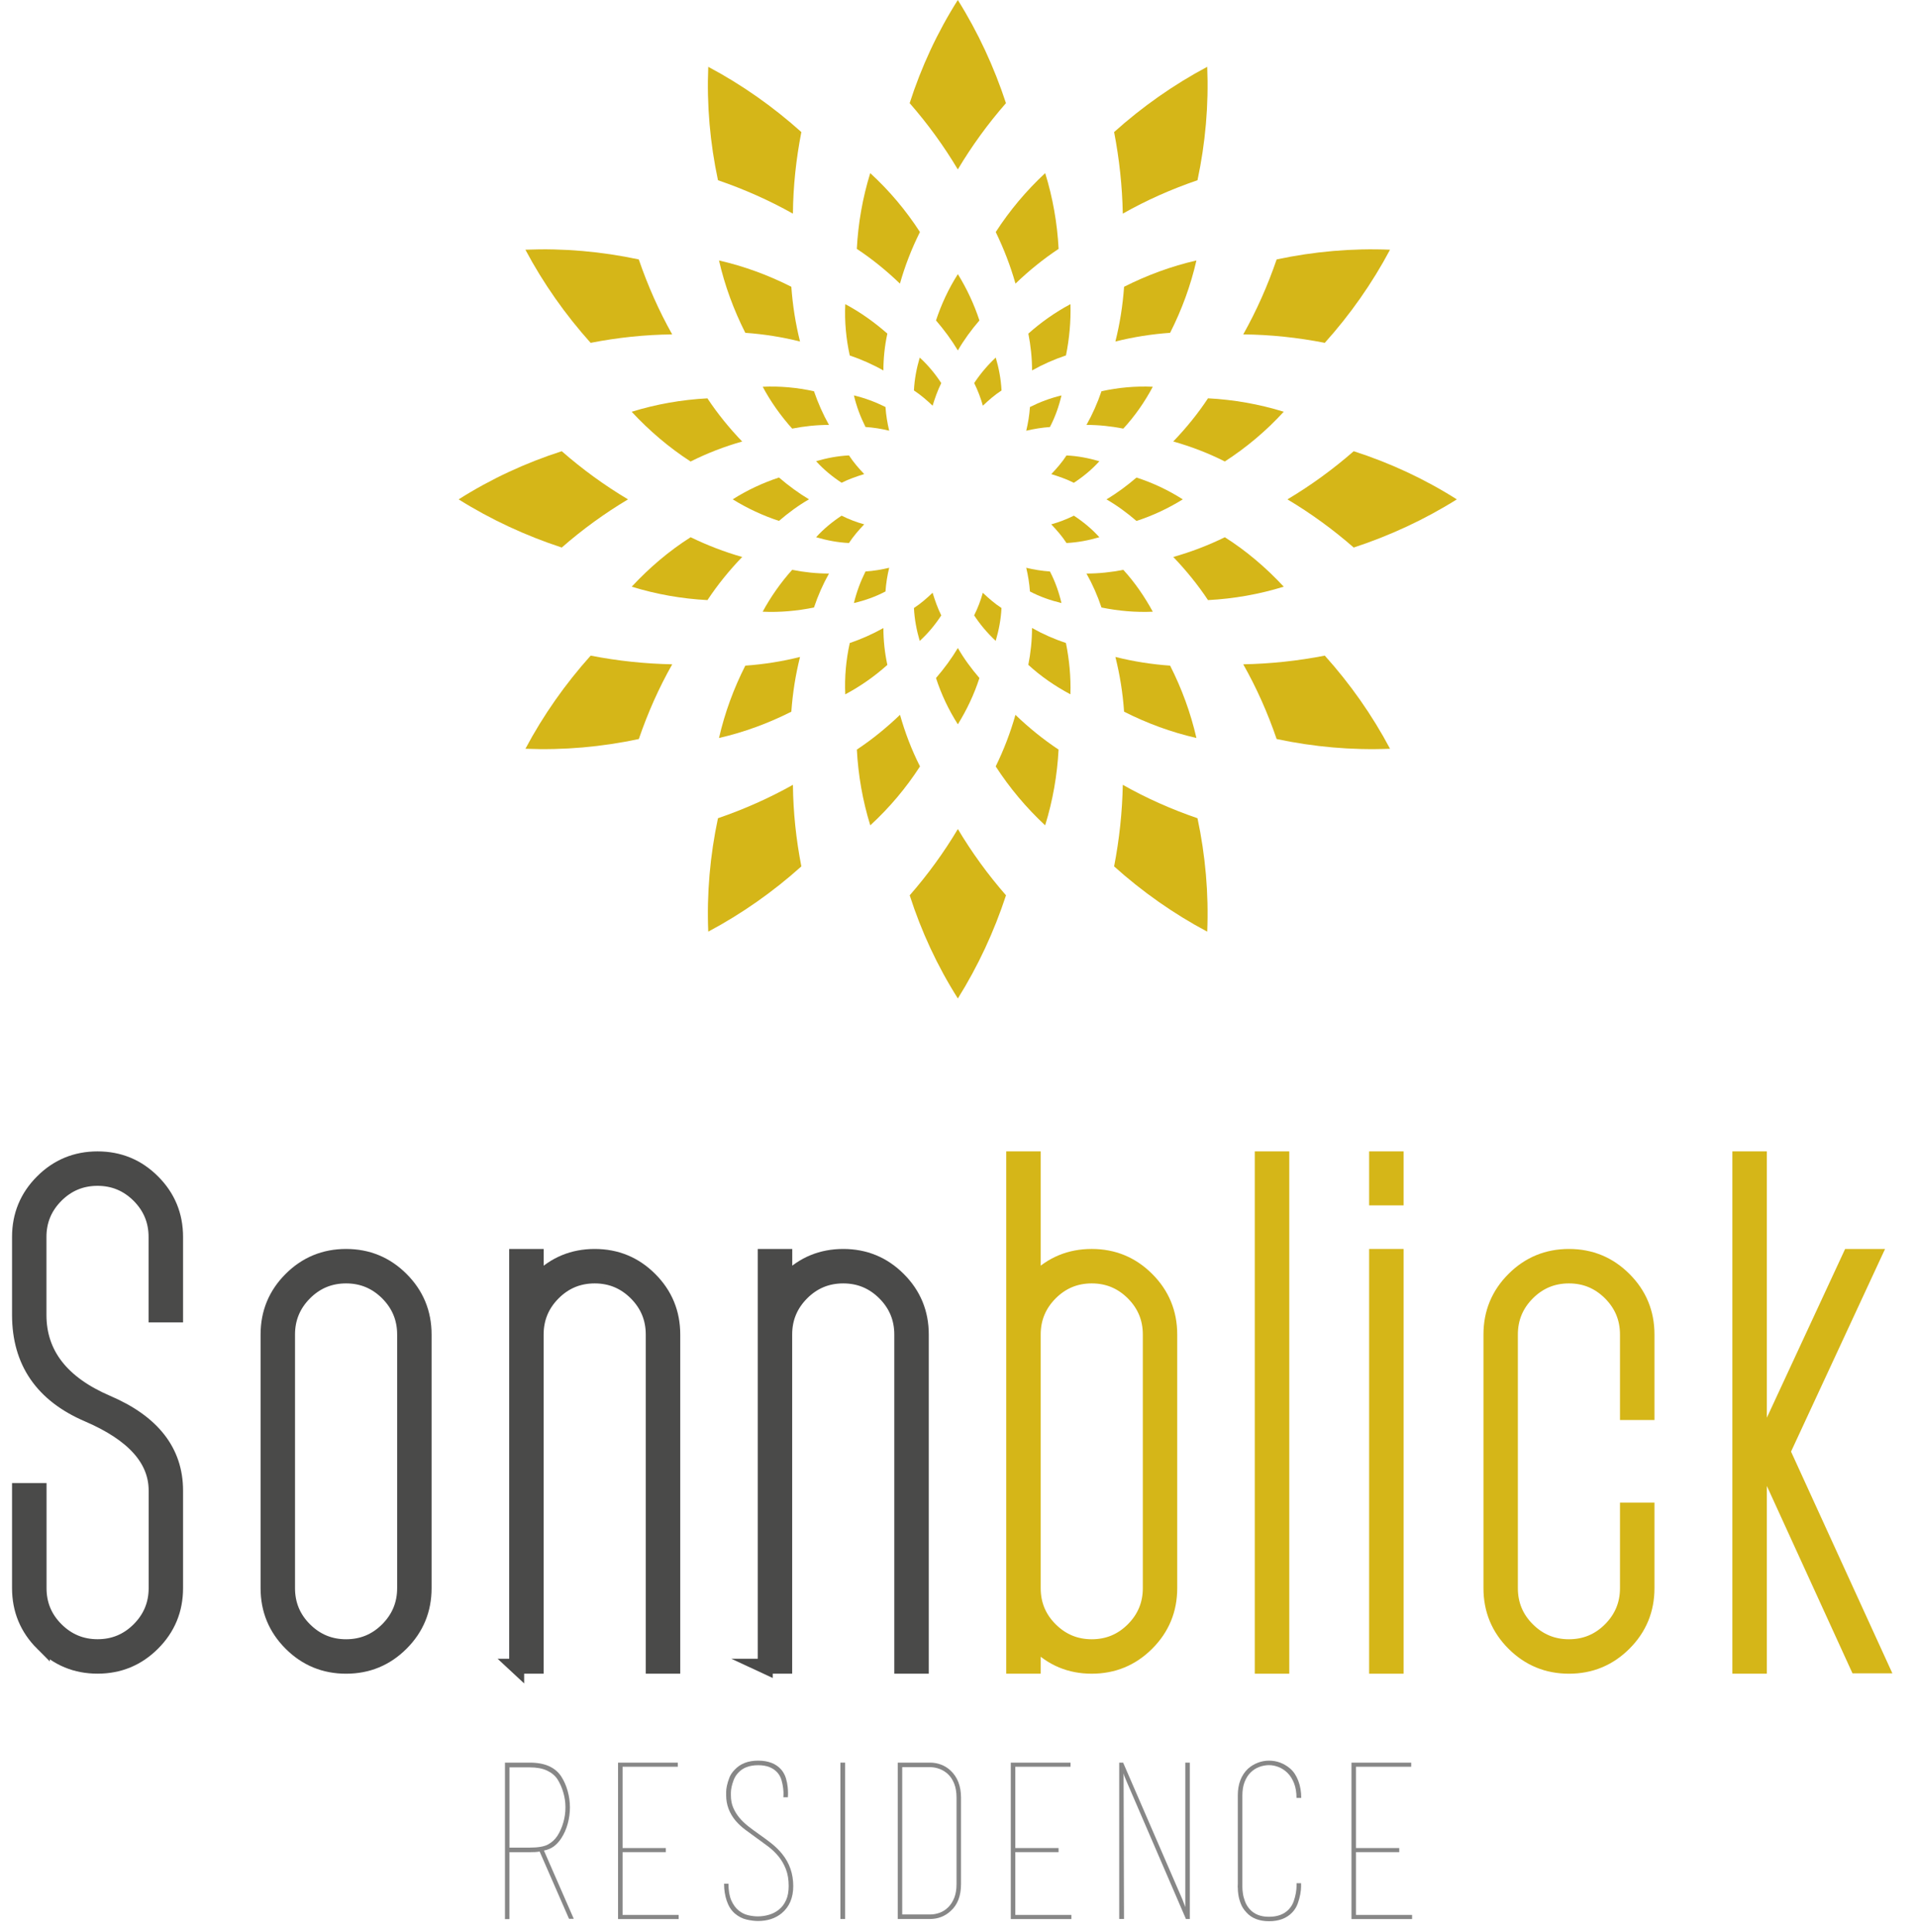 <?xml version="1.0" encoding="UTF-8"?>
<svg id="Ebene_1" data-name="Ebene 1" xmlns="http://www.w3.org/2000/svg" viewBox="0 0 461.41 465">
  <defs>
    <style>
      .cls-1 {
        stroke: #4a4a49;
        stroke-miterlimit: 43.83;
      }

      .cls-1, .cls-2 {
        fill: none;
        stroke-width: 3.6px;
      }

      .cls-3 {
        fill: #d5b618;
      }

      .cls-2 {
        stroke: #d5b618;
        stroke-miterlimit: 36;
      }

      .cls-4 {
        fill: #878787;
      }

      .cls-5 {
        fill: #4a4a49;
      }
    </style>
  </defs>
  <g>
    <path class="cls-4" d="M121.54,461.79v-37.63h5.96c1.87,0,3.43.29,4.69.87,1.25.58,2.23,1.41,2.92,2.49.66,1.03,1.17,2.19,1.53,3.49.36,1.3.54,2.6.54,3.92s-.18,2.67-.54,3.96c-.36,1.29-.87,2.44-1.53,3.45-.49.76-1.06,1.39-1.72,1.91-.66.51-1.48.87-2.48,1.07l-.99.23c-.39.07-.78.11-1.17.13-.4.02-.81.03-1.25.03h-4.88v16.1h-1.09ZM122.63,444.61h4.88c2,0,3.47-.25,4.4-.76.93-.51,1.68-1.2,2.27-2.1.59-.93,1.06-1.98,1.4-3.17.35-1.19.52-2.4.52-3.65s-.17-2.41-.52-3.6c-.35-1.19-.81-2.24-1.4-3.17-.59-.89-1.44-1.59-2.54-2.1-1.1-.51-2.48-.76-4.13-.76h-4.88v19.31ZM129.88,445.54l1.04-.23,7.18,16.43h-1.14l-7.08-16.2Z"/>
    <path class="cls-4" d="M148.76,461.79v-37.63h14.38v.99h-13.29v19.56h10.41v.99h-10.41v15.11h13.5v.99h-14.58Z"/>
    <path class="cls-4" d="M174.25,453.3h1.09c0,1.65.23,3,.69,4.03s1.05,1.84,1.76,2.41c.71.57,1.47.95,2.3,1.14.83.19,1.6.28,2.33.28.89,0,1.78-.13,2.67-.39.88-.26,1.68-.67,2.39-1.24.71-.56,1.28-1.31,1.71-2.25.43-.93.64-2.08.64-3.42,0-1.55-.22-2.9-.67-4.06-.45-1.15-1.04-2.18-1.78-3.08-.74-.9-1.58-1.7-2.51-2.4s-1.88-1.39-2.84-2.08c-.93-.66-1.82-1.31-2.67-1.95-.85-.64-1.62-1.36-2.31-2.15-1.52-1.84-2.27-3.87-2.27-6.12v-.8c0-.43.06-.94.19-1.53s.32-1.23.59-1.92c.27-.69.7-1.33,1.29-1.92,1.35-1.45,3.23-2.17,5.64-2.17s4.3.72,5.56,2.17c.52.62.89,1.31,1.11,2.05.22.74.36,1.45.43,2.12.05.54.08,1.01.08,1.42v.28c-.02.47-.03.73-.03.78h-1.09l.03-.63c.02-.42,0-.94-.08-1.55-.07-.61-.2-1.26-.39-1.93-.19-.67-.51-1.27-.95-1.79-.52-.59-1.16-1.04-1.92-1.35s-1.68-.47-2.75-.47c-2.11,0-3.71.61-4.8,1.82-.49.52-.85,1.1-1.09,1.72s-.41,1.2-.52,1.73c-.11.53-.16.99-.16,1.38v.56c0,1.15.19,2.16.57,3.03.38.88.88,1.68,1.5,2.43.62.74,1.34,1.42,2.15,2.05s1.65,1.25,2.53,1.87c.99.69,1.98,1.42,2.94,2.17.97.76,1.85,1.62,2.64,2.58,1.79,2.21,2.68,4.79,2.68,7.76,0,2.8-.93,4.97-2.78,6.52-1.52,1.25-3.42,1.87-5.71,1.87-.79,0-1.7-.11-2.72-.34-1.02-.23-1.98-.72-2.87-1.48-.86-.76-1.5-1.77-1.93-3.04s-.64-2.63-.64-4.08Z"/>
    <path class="cls-4" d="M202.28,461.79v-37.63h1.14v37.63h-1.14Z"/>
    <path class="cls-4" d="M216.08,461.79v-37.63h7.78c.93,0,1.82.16,2.68.49.86.33,1.62.81,2.27,1.43,1.65,1.55,2.49,3.71,2.5,6.47v20.85c0,2.83-.83,4.99-2.5,6.47-.66.62-1.42,1.1-2.27,1.43-.86.33-1.75.49-2.68.49h-7.78ZM217.16,460.7h6.7c.79,0,1.57-.14,2.33-.42.76-.28,1.44-.72,2.05-1.33s1.09-1.36,1.45-2.27.54-2,.54-3.29v-20.85c0-1.25-.18-2.34-.54-3.27-.36-.93-.85-1.69-1.45-2.27s-1.29-1.02-2.05-1.31c-.76-.29-1.53-.44-2.33-.44h-6.7v35.46Z"/>
    <path class="cls-4" d="M243.29,461.79v-37.63h14.38v.99h-13.29v19.56h10.41v.99h-10.41v15.11h13.5v.99h-14.58Z"/>
    <path class="cls-4" d="M269.39,461.79v-37.63h.94l14.28,32.95c.2.49.35.87.44,1.15.09.28.17.5.24.67v-34.77h1.09v37.63h-.93l-14.13-32.73c-.07-.17-.21-.52-.44-1.05-.23-.53-.38-.96-.44-1.28l.1,35.05h-1.14ZM269.82,424.16h.35-.35ZM285.64,461.79h.38-.38Z"/>
    <path class="cls-4" d="M297.9,454.21c.02-.47.03-.76.03-.86v-21.28c0-2.76.83-4.92,2.48-6.47.66-.59,1.42-1.06,2.3-1.4.88-.35,1.79-.52,2.73-.52,1.87,0,3.55.62,5.05,1.87.86.72,1.52,1.72,2,2.98s.71,2.64.71,4.12h-1.14c0-1.35-.2-2.52-.59-3.53-.4-1-.91-1.82-1.55-2.46-.64-.64-1.36-1.12-2.15-1.43s-1.57-.47-2.33-.47-1.58.15-2.36.44c-.78.29-1.47.74-2.07,1.33-.6.59-1.08,1.35-1.44,2.27-.36.93-.54,2.01-.54,3.26v22.04c0,.42.04.94.13,1.54.08.61.26,1.25.52,1.95.26.69.64,1.31,1.15,1.87,1.1,1.2,2.61,1.79,4.55,1.79h.08c2.04,0,3.62-.6,4.75-1.79.52-.56.91-1.19,1.16-1.9.25-.71.43-1.39.54-2.05s.16-1.21.16-1.67v-.66h1.09v.8c0,.5-.06,1.11-.19,1.83-.13.72-.33,1.48-.62,2.27-.29.79-.72,1.5-1.31,2.12-1.35,1.42-3.21,2.12-5.58,2.12s-4.2-.71-5.46-2.12c-.62-.66-1.08-1.36-1.36-2.12-.29-.76-.48-1.47-.58-2.15-.08-.57-.13-1.08-.13-1.52v-.23Z"/>
    <path class="cls-4" d="M325.29,461.79v-37.63h14.38v.99h-13.29v19.56h10.41v.99h-10.41v15.11h13.5v.99h-14.58Z"/>
  </g>
  <path class="cls-1" d="M10.19,395.46c3.66,3.66,8.09,5.49,13.29,5.49s9.63-1.83,13.29-5.49c3.66-3.66,5.49-8.09,5.49-13.29v-23.48c0-9.39-5.48-16.44-16.44-21.13-10.96-4.7-16.44-11.74-16.44-21.13v-18.78c0-3.88,1.38-7.2,4.13-9.96,2.75-2.75,6.07-4.13,9.96-4.13s7.2,1.38,9.96,4.13c2.75,2.76,4.13,6.07,4.13,9.96v18.78h4.7v-18.78c0-5.2-1.83-9.63-5.49-13.29-3.66-3.66-8.09-5.49-13.29-5.49s-9.63,1.83-13.29,5.49c-3.66,3.66-5.49,8.09-5.49,13.29v18.78c0,11.27,5.48,19.25,16.44,23.95,10.96,4.7,16.44,10.8,16.44,18.31v23.48c0,3.88-1.38,7.2-4.13,9.96-2.76,2.76-6.07,4.13-9.96,4.13s-7.2-1.38-9.96-4.13c-2.76-2.75-4.13-6.07-4.13-9.96v-23.48h-4.7v23.48c0,5.2,1.83,9.63,5.49,13.29Z"/>
  <path class="cls-1" d="M97.39,382.18c0,3.88-1.38,7.2-4.13,9.96-2.76,2.76-6.07,4.13-9.96,4.13s-7.2-1.38-9.96-4.13c-2.76-2.75-4.13-6.07-4.13-9.96v-61.05c0-3.88,1.38-7.2,4.13-9.96,2.75-2.76,6.07-4.13,9.96-4.13s7.2,1.38,9.96,4.13c2.75,2.76,4.13,6.07,4.13,9.96v61.05ZM64.52,382.18c0,5.2,1.83,9.63,5.49,13.29s8.09,5.49,13.29,5.49,9.63-1.83,13.29-5.49c3.66-3.66,5.49-8.09,5.49-13.29v-61.05c0-5.2-1.83-9.63-5.49-13.29-3.66-3.66-8.09-5.49-13.29-5.49s-9.63,1.83-13.29,5.49c-3.66,3.66-5.49,8.09-5.49,13.29v61.05Z"/>
  <path class="cls-1" d="M124.35,400.96h4.7v-79.83c0-3.88,1.38-7.2,4.13-9.96,2.75-2.76,6.07-4.13,9.96-4.13s7.2,1.38,9.96,4.13c2.75,2.76,4.13,6.07,4.13,9.96v79.83h4.7v-79.83c0-5.2-1.83-9.63-5.49-13.29-3.66-3.66-8.09-5.49-13.29-5.49s-9.61,1.82-13.24,5.45c-.31.31-.6.6-.85.85v-6.29h-4.7v98.61Z"/>
  <path class="cls-1" d="M184.17,400.96h4.7v-79.83c0-3.88,1.38-7.2,4.13-9.96,2.75-2.76,6.07-4.13,9.96-4.13s7.2,1.38,9.96,4.13c2.75,2.76,4.13,6.07,4.13,9.96v79.83h4.7v-79.83c0-5.2-1.83-9.63-5.49-13.29s-8.09-5.49-13.29-5.49-9.61,1.82-13.24,5.45c-.31.31-.6.6-.84.85v-6.29h-4.7v98.61Z"/>
  <g>
    <path class="cls-5" d="M4.7,382.18v-23.48h4.7v23.48c0,3.88,1.38,7.2,4.13,9.96,2.75,2.76,6.07,4.13,9.96,4.13s7.2-1.38,9.96-4.13c2.75-2.75,4.13-6.07,4.13-9.96v-23.48c0-7.51-5.48-13.62-16.44-18.31-10.96-4.7-16.44-12.68-16.44-23.95v-18.78c0-5.2,1.83-9.63,5.49-13.29s8.09-5.49,13.29-5.49,9.63,1.83,13.29,5.49c3.66,3.66,5.49,8.09,5.49,13.29v18.78h-4.7v-18.78c0-3.88-1.38-7.2-4.13-9.96-2.76-2.75-6.07-4.13-9.96-4.13s-7.2,1.38-9.96,4.13c-2.76,2.76-4.13,6.07-4.13,9.96v18.78c0,9.39,5.48,16.44,16.44,21.13,10.96,4.7,16.44,11.74,16.44,21.13v23.48c0,5.2-1.83,9.63-5.49,13.29-3.66,3.66-8.09,5.49-13.29,5.49s-9.63-1.83-13.29-5.49-5.49-8.09-5.49-13.29Z"/>
    <path class="cls-5" d="M64.56,321.13c0-5.2,1.83-9.63,5.49-13.29,3.66-3.66,8.09-5.49,13.29-5.49s9.63,1.83,13.29,5.49c3.66,3.66,5.49,8.09,5.49,13.29v61.05c0,5.2-1.83,9.63-5.49,13.29-3.66,3.66-8.09,5.49-13.29,5.49s-9.63-1.83-13.29-5.49-5.49-8.09-5.49-13.29v-61.05ZM97.43,321.13c0-3.88-1.38-7.2-4.13-9.96-2.76-2.75-6.07-4.13-9.96-4.13s-7.2,1.38-9.96,4.13c-2.76,2.76-4.13,6.07-4.13,9.96v61.05c0,3.88,1.38,7.2,4.13,9.96,2.75,2.76,6.07,4.13,9.96,4.13s7.2-1.38,9.96-4.13c2.75-2.75,4.13-6.07,4.13-9.96v-61.05Z"/>
    <path class="cls-5" d="M124.42,302.35h4.7v6.29c.25-.25.53-.53.85-.84,3.63-3.63,8.04-5.45,13.24-5.45s9.63,1.83,13.29,5.49c3.66,3.66,5.49,8.09,5.49,13.29v79.83h-4.7v-79.83c0-3.88-1.38-7.2-4.13-9.96-2.76-2.75-6.07-4.13-9.96-4.13s-7.2,1.38-9.96,4.13c-2.76,2.76-4.13,6.07-4.13,9.96v79.83h-4.7v-98.61Z"/>
    <path class="cls-5" d="M184.28,302.35h4.7v6.29c.25-.25.53-.53.85-.84,3.63-3.63,8.04-5.45,13.24-5.45s9.63,1.83,13.29,5.49c3.66,3.66,5.49,8.09,5.49,13.29v79.83h-4.7v-79.83c0-3.88-1.38-7.2-4.13-9.96-2.76-2.75-6.07-4.13-9.96-4.13s-7.2,1.38-9.96,4.13c-2.76,2.76-4.13,6.07-4.13,9.96v79.83h-4.7v-98.61Z"/>
  </g>
  <g>
    <path class="cls-3" d="M248.69,308.64l.84-.84c3.63-3.63,8.04-5.45,13.24-5.45s9.63,1.83,13.29,5.49c3.66,3.66,5.49,8.09,5.49,13.29v61.05c0,5.2-1.83,9.63-5.49,13.29-3.66,3.66-8.09,5.49-13.29,5.49s-9.61-1.85-13.24-5.54c-.31-.25-.6-.5-.84-.75v6.29h-4.7v-122.09h4.7v29.77ZM276.87,321.13c0-3.88-1.38-7.2-4.13-9.96-2.76-2.75-6.07-4.13-9.96-4.13s-7.2,1.38-9.96,4.13-4.13,6.07-4.13,9.96v61.05c0,3.88,1.38,7.2,4.13,9.96,2.75,2.76,6.07,4.13,9.96,4.13s7.2-1.38,9.96-4.13c2.75-2.75,4.13-6.07,4.13-9.96v-61.05Z"/>
    <path class="cls-3" d="M308.46,278.87v122.09h-4.7v-122.09h4.7Z"/>
    <path class="cls-3" d="M336.2,278.87v9.39h-4.7v-9.39h4.7ZM336.2,302.35v98.61h-4.7v-98.61h4.7Z"/>
    <path class="cls-3" d="M396.72,321.13v18.78h-4.7v-18.78c0-3.88-1.38-7.2-4.13-9.96-2.76-2.75-6.07-4.13-9.96-4.13s-7.2,1.38-9.96,4.13c-2.76,2.76-4.13,6.07-4.13,9.96v61.05c0,3.88,1.38,7.2,4.13,9.96,2.75,2.76,6.07,4.13,9.96,4.13s7.2-1.38,9.96-4.13c2.75-2.75,4.13-6.07,4.13-9.96v-18.78h4.7v18.78c0,5.2-1.83,9.63-5.49,13.29s-8.09,5.49-13.29,5.49-9.63-1.83-13.29-5.49c-3.66-3.66-5.49-8.09-5.49-13.29v-61.05c0-5.2,1.83-9.63,5.49-13.29,3.66-3.66,8.09-5.49,13.29-5.49s9.63,1.83,13.29,5.49c3.66,3.66,5.49,8.09,5.49,13.29Z"/>
    <path class="cls-3" d="M423.85,278.87v122.09h-4.7v-122.09h4.7ZM423.85,349.31l21.79-46.96h5.17l-21.79,46.96,23.57,51.56h-5.17l-23.57-51.56Z"/>
  </g>
  <path class="cls-2" d="M276.87,382.18c0,3.88-1.38,7.2-4.13,9.96-2.76,2.76-6.07,4.13-9.96,4.13s-7.2-1.38-9.96-4.13c-2.76-2.75-4.13-6.07-4.13-9.96v-61.05c0-3.88,1.38-7.2,4.13-9.96,2.76-2.76,6.07-4.13,9.96-4.13s7.2,1.38,9.96,4.13c2.75,2.76,4.13,6.07,4.13,9.96v61.05ZM248.69,278.87h-4.7v122.09h4.7v-6.29c.25.25.53.5.84.75,3.63,3.7,8.05,5.54,13.24,5.54s9.63-1.83,13.29-5.49c3.66-3.66,5.49-8.09,5.49-13.29v-61.05c0-5.2-1.83-9.63-5.49-13.29-3.66-3.66-8.09-5.49-13.29-5.49s-9.61,1.82-13.24,5.45c-.31.31-.6.6-.84.85v-29.77Z"/>
  <rect class="cls-2" x="303.82" y="278.87" width="4.7" height="122.09"/>
  <path class="cls-2" d="M331.34,288.26h4.7v-9.39h-4.7v9.39ZM331.34,400.96h4.7v-98.61h-4.7v98.61Z"/>
  <path class="cls-2" d="M390.93,307.84c-3.66-3.66-8.09-5.49-13.29-5.49s-9.63,1.83-13.29,5.49c-3.66,3.66-5.49,8.09-5.49,13.29v61.05c0,5.2,1.83,9.63,5.49,13.29,3.66,3.66,8.09,5.49,13.29,5.49s9.63-1.83,13.29-5.49c3.66-3.66,5.49-8.09,5.49-13.29v-18.78h-4.7v18.78c0,3.88-1.38,7.2-4.13,9.96-2.76,2.76-6.07,4.13-9.96,4.13s-7.2-1.38-9.96-4.13c-2.76-2.75-4.13-6.07-4.13-9.96v-61.05c0-3.88,1.38-7.2,4.13-9.96,2.75-2.75,6.07-4.13,9.96-4.13s7.2,1.38,9.96,4.13c2.75,2.76,4.13,6.07,4.13,9.96v18.78h4.7v-18.78c0-5.2-1.83-9.63-5.49-13.29Z"/>
  <path class="cls-2" d="M447.04,400.87h5.64l-23.57-51.56,21.79-46.96h-5.64l-21.79,46.96,23.57,51.56ZM418.77,400.96h4.7v-122.09h-4.7v122.09Z"/>
  <path class="cls-3" d="M242.13,24.82c-2.85-8.67-6.71-17.03-11.59-24.82-4.94,7.79-8.8,16.15-11.59,24.82,4.37,5,8.23,10.32,11.59,15.95,3.36-5.63,7.22-10.95,11.59-15.95"/>
  <path class="cls-3" d="M192.88,31.78c-6.77-6.08-14.31-11.4-22.41-15.7-.38,9.24.44,18.36,2.34,27.29,6.27,2.15,12.28,4.81,18.04,8.04.06-6.59.76-13.11,2.03-19.63"/>
  <path class="cls-3" d="M161.79,80.47c-3.23-5.76-5.89-11.78-8.04-18.04-8.93-1.9-18.04-2.72-27.29-2.34,4.31,8.1,9.62,15.64,15.7,22.41,6.52-1.27,13.04-1.96,19.63-2.03"/>
  <path class="cls-3" d="M151.16,120.17c-5.64-3.36-10.95-7.22-15.95-11.59-8.67,2.79-17.03,6.65-24.82,11.59,7.79,4.88,16.15,8.74,24.82,11.59,5-4.37,10.32-8.23,15.95-11.59"/>
  <path class="cls-3" d="M142.17,157.77c-6.08,6.78-11.4,14.31-15.7,22.41,9.24.38,18.36-.44,27.29-2.34,2.15-6.27,4.81-12.28,8.04-17.98-6.58-.13-13.11-.82-19.63-2.09"/>
  <path class="cls-3" d="M172.81,196.9c-1.9,8.93-2.72,18.11-2.34,27.29,8.1-4.31,15.64-9.62,22.41-15.7-1.27-6.52-1.96-13.04-2.03-19.63-5.76,3.23-11.78,5.89-18.04,8.04"/>
  <path class="cls-3" d="M230.55,199.5c-3.36,5.63-7.22,10.95-11.59,15.95,2.79,8.68,6.65,17.03,11.59,24.82,4.87-7.79,8.74-16.14,11.59-24.82-4.37-5-8.23-10.32-11.59-15.95"/>
  <path class="cls-3" d="M268.16,208.49c6.77,6.08,14.31,11.4,22.41,15.7.38-9.18-.44-18.36-2.34-27.29-6.27-2.15-12.28-4.81-17.98-8.04-.13,6.59-.83,13.11-2.09,19.63"/>
  <path class="cls-3" d="M299.24,159.86c3.23,5.7,5.89,11.71,8.04,17.98,8.93,1.9,18.11,2.72,27.29,2.34-4.3-8.11-9.62-15.64-15.7-22.41-6.52,1.27-13.04,1.96-19.63,2.09"/>
  <path class="cls-3" d="M309.88,120.17c5.63,3.36,10.95,7.22,15.95,11.59,8.68-2.85,17.03-6.71,24.82-11.59-7.79-4.94-16.14-8.8-24.82-11.59-5,4.37-10.32,8.23-15.95,11.59"/>
  <path class="cls-3" d="M299.24,80.47c6.59.06,13.11.76,19.63,2.03,6.08-6.77,11.4-14.31,15.7-22.41-9.18-.38-18.36.44-27.29,2.34-2.15,6.27-4.81,12.28-8.04,18.04"/>
  <path class="cls-3" d="M270.25,51.41c5.69-3.23,11.71-5.89,17.98-8.04,1.9-8.93,2.72-18.04,2.34-27.29-8.1,4.31-15.64,9.62-22.41,15.7,1.26,6.52,1.96,13.04,2.09,19.63"/>
  <path class="cls-3" d="M254.8,59.89c-.32-6.14-1.39-12.28-3.23-18.23-4.56,4.24-8.55,8.99-11.9,14.18,1.96,4.05,3.55,8.17,4.75,12.41,3.16-3.04,6.65-5.89,10.38-8.36"/>
  <path class="cls-3" d="M221.43,55.84c-3.36-5.19-7.34-9.94-11.97-14.18-1.84,5.95-2.91,12.09-3.23,18.23,3.74,2.47,7.22,5.32,10.38,8.36,1.2-4.24,2.79-8.36,4.81-12.41"/>
  <path class="cls-3" d="M192.56,82.18c-1.08-4.31-1.77-8.67-2.09-13.17-5.51-2.79-11.33-4.94-17.41-6.33,1.39,6.08,3.55,11.9,6.33,17.41,4.49.32,8.86,1.01,13.17,2.09"/>
  <path class="cls-3" d="M178.63,106.24c-3.04-3.17-5.89-6.65-8.36-10.38-6.14.32-12.28,1.39-18.23,3.23,4.24,4.56,8.99,8.61,14.18,11.97,4.05-2.03,8.17-3.61,12.41-4.81"/>
  <path class="cls-3" d="M166.23,129.28c-5.19,3.29-9.94,7.34-14.18,11.9,5.95,1.84,12.09,2.91,18.23,3.23,2.47-3.74,5.32-7.22,8.36-10.38-4.24-1.2-8.36-2.79-12.41-4.75"/>
  <path class="cls-3" d="M179.39,160.18c-2.79,5.51-4.94,11.33-6.33,17.41,6.08-1.39,11.9-3.55,17.41-6.33.32-4.5,1.01-8.86,2.09-13.17-4.31,1.08-8.67,1.77-13.17,2.09"/>
  <path class="cls-3" d="M216.62,172.02c-3.17,3.04-6.65,5.89-10.38,8.36.32,6.14,1.39,12.28,3.23,18.23,4.62-4.24,8.61-8.99,11.97-14.18-2.03-3.99-3.61-8.17-4.81-12.41"/>
  <path class="cls-3" d="M239.66,184.43c3.36,5.19,7.35,9.94,11.9,14.18,1.84-5.95,2.91-12.09,3.23-18.23-3.73-2.47-7.22-5.32-10.38-8.36-1.2,4.24-2.79,8.42-4.75,12.41"/>
  <path class="cls-3" d="M268.47,158.09c1.08,4.31,1.78,8.67,2.09,13.17,5.51,2.79,11.33,4.94,17.41,6.33-1.39-6.08-3.54-11.9-6.33-17.41-4.5-.32-8.86-1.01-13.17-2.09"/>
  <path class="cls-3" d="M282.4,134.03c3.04,3.17,5.89,6.65,8.36,10.38,6.14-.32,12.28-1.39,18.23-3.23-4.24-4.56-8.99-8.61-14.18-11.9-3.99,1.96-8.17,3.55-12.41,4.75"/>
  <path class="cls-3" d="M282.4,106.24c4.24,1.2,8.42,2.79,12.41,4.81,5.19-3.36,9.94-7.34,14.18-11.97-5.95-1.84-12.09-2.91-18.23-3.23-2.47,3.74-5.32,7.22-8.36,10.38"/>
  <path class="cls-3" d="M268.47,82.18c4.31-1.08,8.67-1.77,13.17-2.09,2.79-5.51,4.94-11.33,6.33-17.41-6.07,1.39-11.9,3.55-17.41,6.33-.32,4.5-1.01,8.86-2.09,13.17"/>
  <path class="cls-3" d="M256.57,85.54c.82-4.05,1.2-8.17,1.08-12.35-3.67,1.96-7.09,4.37-10.13,7.09.57,2.91.89,5.89.89,8.86,2.6-1.46,5.32-2.66,8.16-3.61"/>
  <path class="cls-3" d="M235.74,77.11c-1.26-3.86-3.04-7.66-5.19-11.14-2.22,3.48-3.99,7.28-5.26,11.14,1.96,2.28,3.74,4.69,5.26,7.22,1.46-2.53,3.23-4.94,5.19-7.22"/>
  <path class="cls-3" d="M212.63,89.14c0-2.98.32-5.95.95-8.86-3.1-2.72-6.46-5.13-10.13-7.09-.19,4.18.19,8.29,1.08,12.35,2.79.95,5.51,2.15,8.1,3.61"/>
  <path class="cls-3" d="M199.53,102.25c-1.46-2.6-2.66-5.32-3.61-8.1-4.05-.89-8.17-1.27-12.34-1.08,1.96,3.67,4.37,7.03,7.09,10.07,2.91-.57,5.89-.89,8.86-.89"/>
  <path class="cls-3" d="M187.5,114.91c-3.86,1.27-7.66,3.04-11.14,5.25,3.48,2.15,7.28,3.93,11.14,5.19,2.28-1.96,4.69-3.74,7.22-5.19-2.53-1.52-4.94-3.29-7.22-5.25"/>
  <path class="cls-3" d="M190.66,137.13c-2.72,3.04-5.13,6.46-7.09,10.07,4.18.19,8.29-.19,12.35-1.01.95-2.85,2.15-5.57,3.61-8.17-2.98,0-5.95-.32-8.86-.89"/>
  <path class="cls-3" d="M212.63,151.13c-2.6,1.46-5.32,2.66-8.1,3.61-.89,4.05-1.27,8.17-1.08,12.35,3.67-1.96,7.03-4.31,10.13-7.09-.63-2.91-.95-5.89-.95-8.86"/>
  <path class="cls-3" d="M225.29,163.16c1.27,3.93,3.04,7.66,5.26,11.14,2.15-3.48,3.93-7.22,5.19-11.14-1.96-2.28-3.74-4.69-5.19-7.22-1.52,2.53-3.29,4.94-5.26,7.22"/>
  <path class="cls-3" d="M248.4,151.13c0,2.98-.32,5.95-.89,8.86,3.04,2.79,6.45,5.13,10.13,7.09.13-4.18-.26-8.29-1.08-12.35-2.85-.95-5.57-2.15-8.16-3.61"/>
  <path class="cls-3" d="M261.51,138.02c1.46,2.6,2.66,5.32,3.61,8.17,4.05.82,8.17,1.2,12.35,1.01-1.97-3.61-4.31-7.03-7.09-10.07-2.91.57-5.89.89-8.87.89"/>
  <path class="cls-3" d="M266.32,120.17c2.54,1.46,4.94,3.23,7.22,5.19,3.93-1.27,7.66-3.04,11.15-5.19-3.48-2.22-7.22-3.99-11.15-5.25-2.28,1.96-4.68,3.74-7.22,5.25"/>
  <path class="cls-3" d="M261.51,102.25c2.98,0,5.95.32,8.87.89,2.79-3.04,5.13-6.39,7.09-10.07-4.18-.19-8.3.19-12.35,1.08-.95,2.79-2.15,5.51-3.61,8.1"/>
  <path class="cls-3" d="M252.71,102.76c1.26-2.41,2.15-4.94,2.78-7.6-2.66.63-5.19,1.58-7.59,2.79-.13,1.96-.45,3.86-.89,5.7,1.84-.44,3.8-.76,5.7-.89"/>
  <path class="cls-3" d="M241.06,93.95c-.13-2.66-.63-5.32-1.39-7.91-1.96,1.84-3.73,3.93-5.19,6.14.88,1.77,1.58,3.61,2.09,5.45,1.39-1.33,2.85-2.6,4.5-3.67"/>
  <path class="cls-3" d="M224.47,97.63c.57-1.84,1.2-3.67,2.09-5.44-1.46-2.22-3.17-4.31-5.19-6.14-.76,2.6-1.27,5.26-1.39,7.91,1.64,1.08,3.1,2.34,4.49,3.67"/>
  <path class="cls-3" d="M214.02,103.64c-.44-1.84-.76-3.74-.89-5.7-2.41-1.2-4.94-2.15-7.6-2.79.63,2.66,1.58,5.19,2.79,7.6,1.96.13,3.86.44,5.7.89"/>
  <path class="cls-3" d="M204.34,109.59c-2.66.13-5.32.63-7.91,1.39,1.84,2.03,3.93,3.74,6.14,5.19,1.77-.89,3.61-1.52,5.44-2.09-1.33-1.39-2.6-2.85-3.67-4.5"/>
  <path class="cls-3" d="M202.57,124.09c-2.22,1.46-4.31,3.17-6.14,5.19,2.6.76,5.25,1.27,7.91,1.39,1.08-1.65,2.34-3.1,3.67-4.49-1.84-.51-3.67-1.2-5.44-2.09"/>
  <path class="cls-3" d="M214.02,136.63c-1.84.44-3.74.76-5.7.89-1.2,2.41-2.15,4.94-2.79,7.6,2.66-.63,5.19-1.52,7.6-2.79.13-1.9.44-3.86.89-5.7"/>
  <path class="cls-3" d="M219.98,146.32c.13,2.66.63,5.32,1.39,7.91,2.03-1.84,3.74-3.93,5.19-6.14-.89-1.77-1.52-3.61-2.09-5.45-1.39,1.33-2.85,2.6-4.49,3.67"/>
  <path class="cls-3" d="M236.56,142.64c-.51,1.84-1.2,3.67-2.09,5.44,1.45,2.22,3.23,4.31,5.19,6.14.76-2.6,1.27-5.25,1.39-7.91-1.65-1.08-3.1-2.34-4.5-3.67"/>
  <path class="cls-3" d="M247.01,136.63c.44,1.84.76,3.8.89,5.7,2.41,1.27,4.94,2.15,7.59,2.79-.63-2.66-1.52-5.19-2.78-7.6-1.9-.13-3.86-.44-5.7-.89"/>
  <path class="cls-3" d="M253.03,126.18c1.33,1.39,2.6,2.85,3.67,4.49,2.66-.13,5.32-.63,7.91-1.39-1.83-2.03-3.92-3.74-6.14-5.19-1.78.89-3.61,1.58-5.44,2.09"/>
  <path class="cls-3" d="M253.03,114.09c1.83.57,3.67,1.2,5.44,2.09,2.22-1.45,4.31-3.16,6.14-5.19-2.6-.76-5.25-1.27-7.91-1.39-1.07,1.65-2.34,3.1-3.67,4.5"/>
</svg>